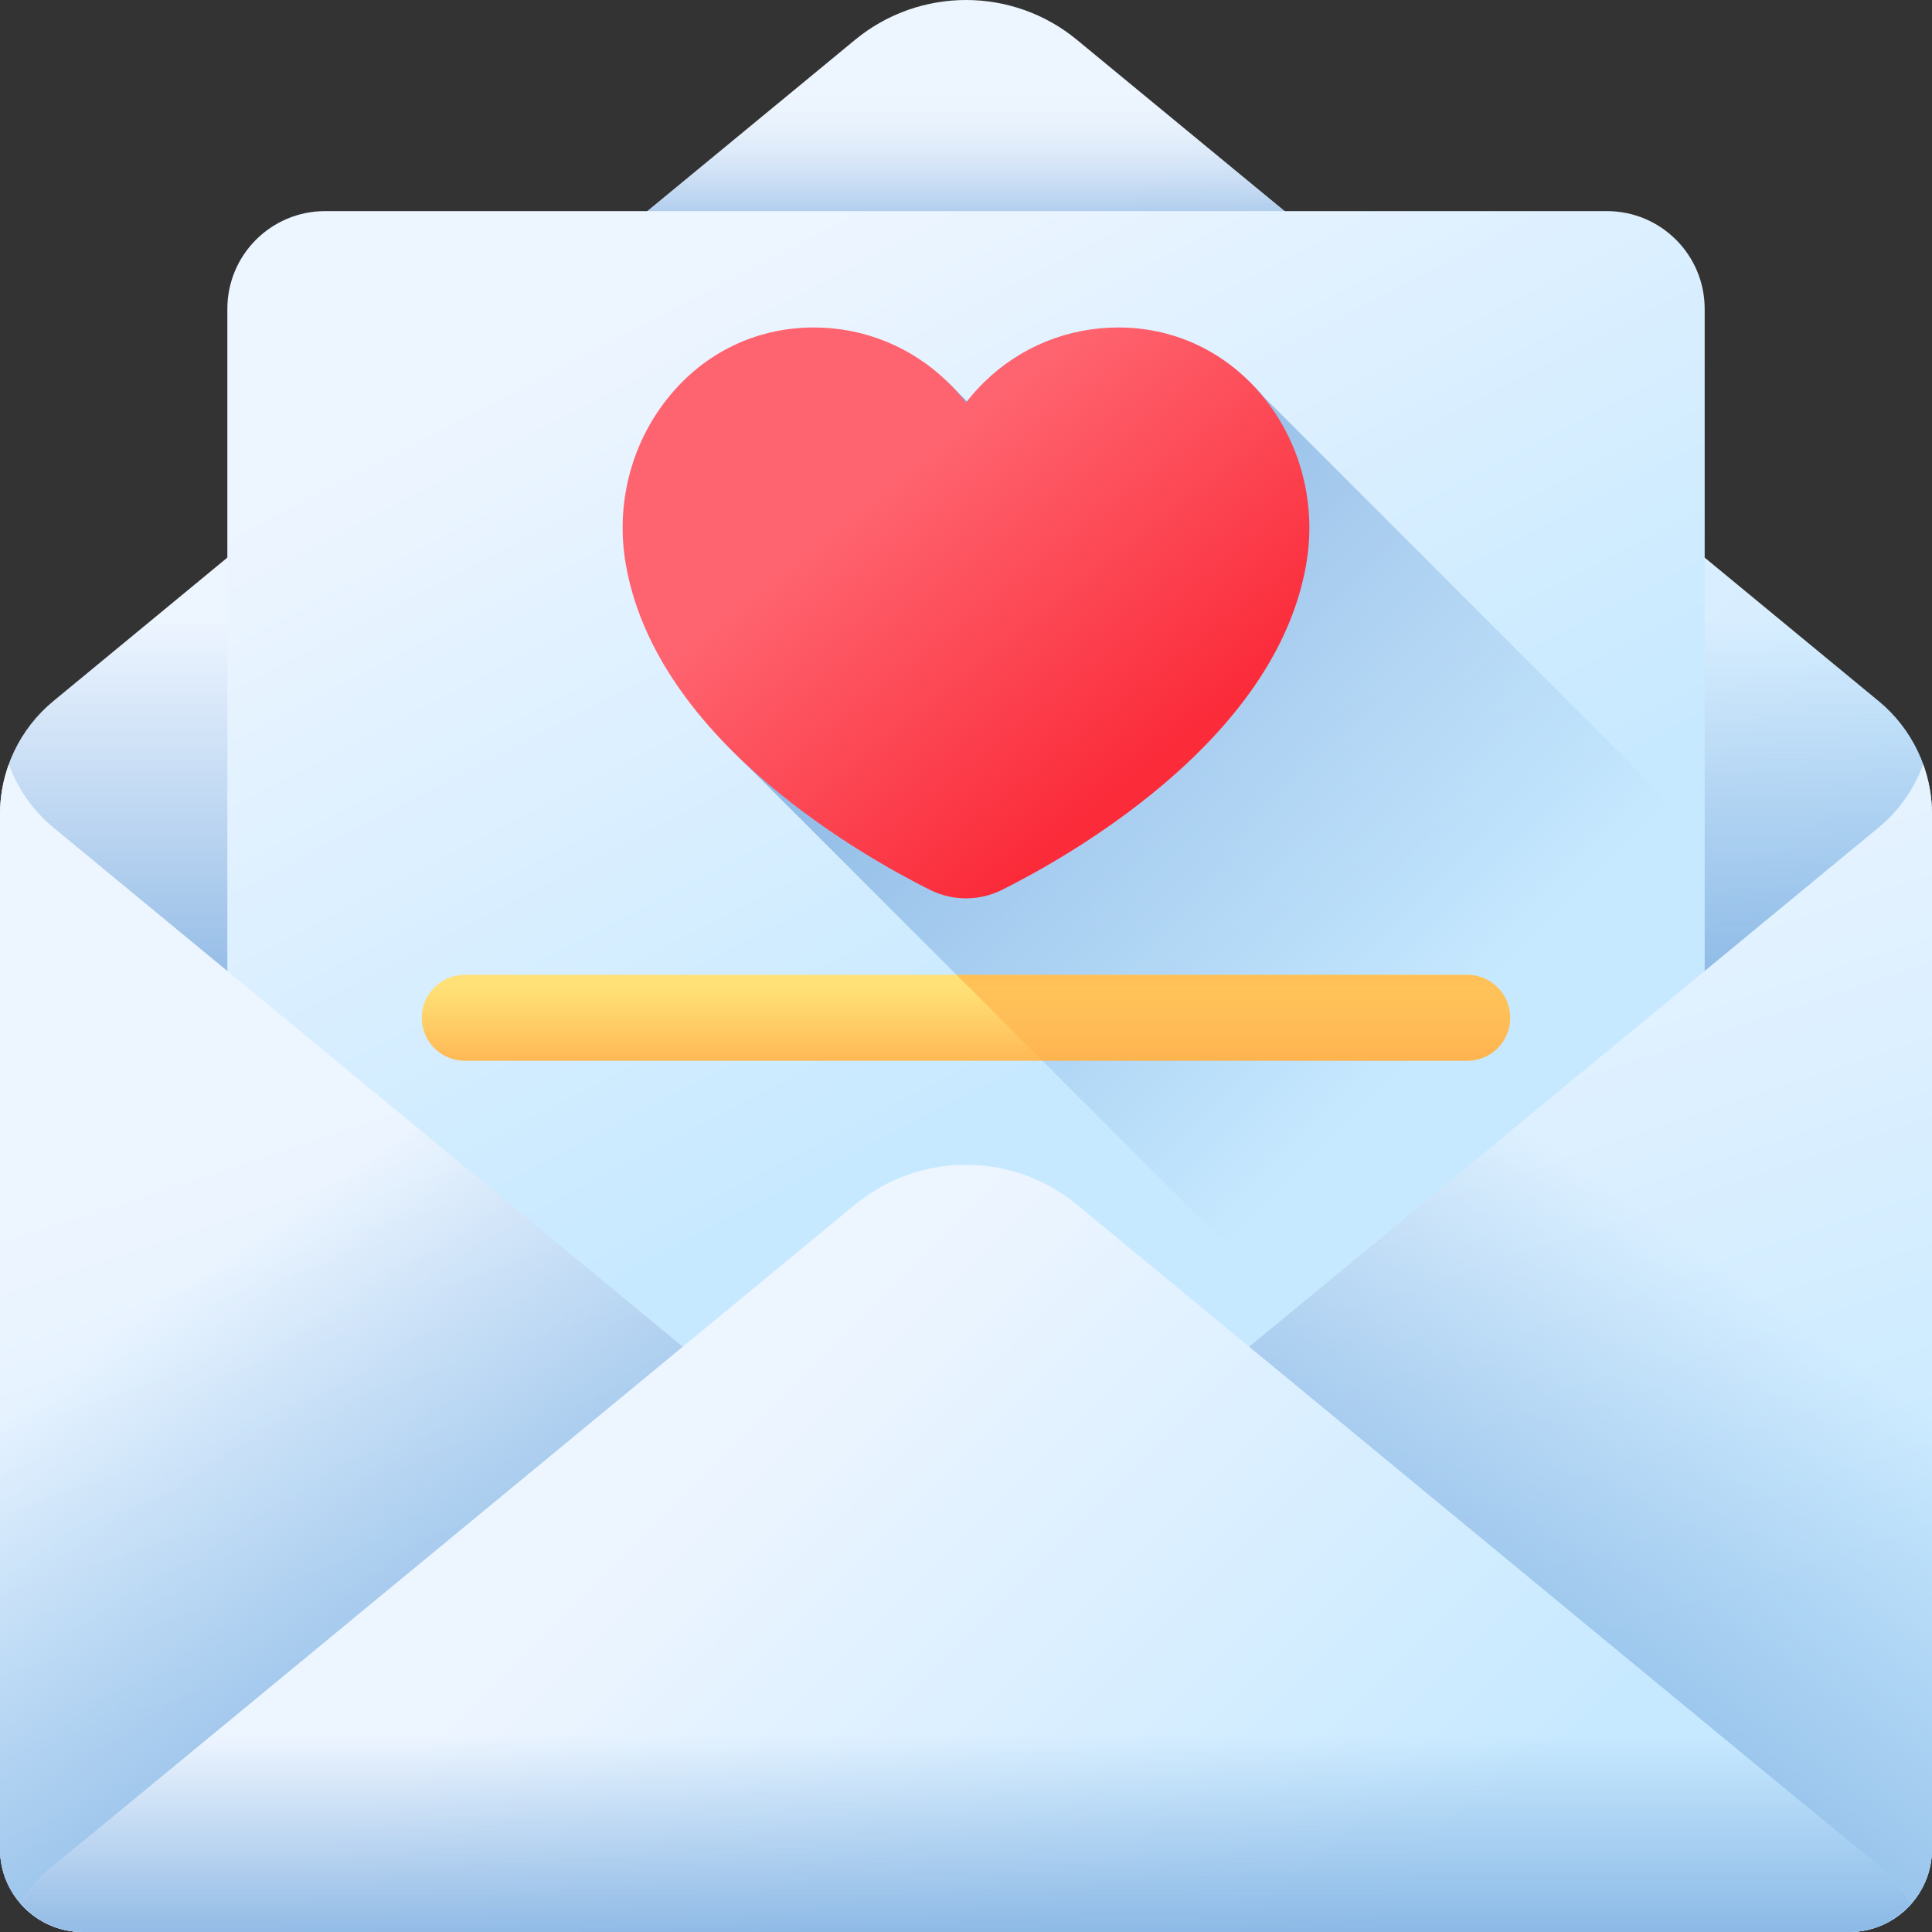 <svg xmlns="http://www.w3.org/2000/svg" width="80" height="80" viewBox="0 0 80 80" fill="none">
  <rect x="0" y="0" width="80" height="80" fill="#333333" stroke="none"/>
  <g clip-path="url(#clip0_436_182)">
    <path d="M35.405 1.65L2.209 29.032C0.81 30.185 0 31.903 0 33.716V76.562C0 78.461 1.539 80 3.438 80H76.562C78.461 80 80 78.461 80 76.562V33.716C80 31.903 79.19 30.185 77.791 29.032L44.595 1.65C41.927 -0.55 38.073 -0.55 35.405 1.65Z" fill="url(#paint0_linear_436_182)"/>
    <path d="M55.528 10.669L44.595 1.65C41.927 -0.55 38.073 -0.55 35.405 1.65L24.472 10.669H55.528Z" fill="url(#paint1_linear_436_182)"/>
    <path d="M2.209 29.031C0.81 30.185 0 31.903 0 33.716V76.562C0 78.461 1.539 80 3.438 80H76.562C78.461 80 80 78.461 80 76.562V33.716C80 31.903 79.19 30.185 77.791 29.031L64.317 17.918H15.682L2.209 29.031Z" fill="url(#paint2_linear_436_182)"/>
    <path d="M66.539 70.149H13.461C11.226 70.149 9.414 68.337 9.414 66.102V12.79C9.414 10.554 11.226 8.742 13.461 8.742H66.54C68.775 8.742 70.587 10.554 70.587 12.79V66.102C70.587 68.337 68.775 70.149 66.539 70.149Z" fill="url(#paint3_linear_436_182)"/>
    <path d="M52.336 16.44C50.93 14.793 48.995 13.832 46.856 13.727C46.725 13.721 46.592 13.718 46.461 13.718C44.37 13.718 42.395 14.524 40.902 15.987C40.647 16.237 40.412 16.502 40.196 16.779C40.098 16.687 39.583 16.155 39.412 15.987C37.918 14.524 35.944 13.718 33.853 13.718C33.722 13.718 33.589 13.721 33.458 13.727C31.226 13.836 29.215 14.877 27.796 16.657C26.264 18.579 25.637 21.095 26.076 23.56C26.58 26.39 28.215 29.121 30.935 31.694L68.74 69.498C69.851 68.777 70.587 67.526 70.587 66.102V34.691L52.336 16.44Z" fill="url(#paint4_linear_436_182)"/>
    <path d="M40 37.199C39.484 37.199 38.967 37.077 38.505 36.846C37.109 36.147 34.383 34.649 31.812 32.465C28.467 29.625 26.485 26.576 25.919 23.403C25.48 20.938 26.107 18.422 27.639 16.5C29.058 14.719 31.069 13.679 33.301 13.57C33.432 13.564 33.565 13.56 33.696 13.56C35.788 13.56 37.762 14.367 39.255 15.83C39.525 16.094 39.774 16.375 40 16.669C40.227 16.375 40.475 16.094 40.745 15.83C42.239 14.366 44.213 13.56 46.304 13.56C46.435 13.56 46.568 13.564 46.699 13.57C48.931 13.679 50.942 14.719 52.361 16.5C53.893 18.422 54.52 20.938 54.081 23.403C53.516 26.576 51.533 29.625 48.188 32.465C45.617 34.649 42.891 36.147 41.495 36.846C41.033 37.077 40.516 37.199 40 37.199Z" fill="url(#paint5_linear_436_182)"/>
    <path d="M77.791 34.264L44.595 61.645C41.927 63.845 38.073 63.845 35.405 61.645L2.209 34.264C1.361 33.564 0.731 32.657 0.365 31.648C0.127 32.303 0 33.002 0 33.716V76.562C0 78.46 1.539 80 3.438 80H76.562C78.461 80 80 78.46 80 76.562V33.716C80 33.002 79.873 32.303 79.635 31.648C79.269 32.657 78.639 33.564 77.791 34.264Z" fill="url(#paint6_linear_436_182)"/>
    <path d="M76.562 80C78.461 80 80 78.46 80 76.562V33.716C80 33.002 79.873 32.303 79.635 31.648C79.269 32.657 78.639 33.564 77.791 34.264L44.595 61.645C43.261 62.745 41.63 63.295 40 63.295V80H76.562Z" fill="url(#paint7_linear_436_182)"/>
    <path d="M3.438 80C1.539 80 0 78.46 0 76.562V33.716C0 33.002 0.127 32.303 0.365 31.648C0.731 32.657 1.361 33.564 2.209 34.264L35.405 61.645C36.739 62.745 38.37 63.295 40 63.295V80H3.438Z" fill="url(#paint8_linear_436_182)"/>
    <path d="M44.594 49.882C41.926 47.681 38.073 47.681 35.405 49.882L2.208 77.263C1.665 77.711 1.212 78.245 0.86 78.835C1.49 79.549 2.411 80 3.438 80H76.562C77.589 80 78.51 79.549 79.14 78.835C78.787 78.245 78.334 77.711 77.791 77.263L44.594 49.882Z" fill="url(#paint9_linear_436_182)"/>
    <path d="M2.208 77.263C1.665 77.711 1.212 78.245 0.86 78.835C1.49 79.549 2.411 80 3.438 80H76.562C77.589 80 78.51 79.549 79.14 78.835C78.787 78.245 78.334 77.711 77.791 77.263L66.466 67.922H13.534L2.208 77.263Z" fill="url(#paint10_linear_436_182)"/>
    <path d="M62.536 42.144C62.536 43.127 61.739 43.923 60.757 43.923H19.243C18.26 43.923 17.464 43.127 17.464 42.144C17.464 41.162 18.26 40.365 19.243 40.365H60.757C61.739 40.365 62.536 41.162 62.536 42.144Z" fill="url(#paint11_linear_436_182)"/>
    <path d="M60.757 40.365H39.608L43.166 43.923H60.757C61.739 43.923 62.536 43.127 62.536 42.144C62.536 41.162 61.739 40.365 60.757 40.365Z" fill="url(#paint12_linear_436_182)"/>
  </g>
  <defs>
    <linearGradient id="paint0_linear_436_182" x1="19.948" y1="34.541" x2="58.705" y2="73.298" gradientUnits="userSpaceOnUse">
      <stop stop-color="#EDF5FF"/>
      <stop offset="1" stop-color="#C7E9FF"/>
    </linearGradient>
    <linearGradient id="paint1_linear_436_182" x1="40" y1="3.244" x2="40" y2="10.989" gradientUnits="userSpaceOnUse">
      <stop stop-color="white" stop-opacity="0"/>
      <stop offset="0.168" stop-color="#E4EEF8" stop-opacity="0.168"/>
      <stop offset="0.556" stop-color="#ACCAEB" stop-opacity="0.556"/>
      <stop offset="0.845" stop-color="#89B4E2" stop-opacity="0.845"/>
      <stop offset="1" stop-color="#7BACDF"/>
    </linearGradient>
    <linearGradient id="paint2_linear_436_182" x1="40" y1="25.682" x2="40" y2="44.98" gradientUnits="userSpaceOnUse">
      <stop stop-color="#7BACDF" stop-opacity="0"/>
      <stop offset="1" stop-color="#7BACDF"/>
    </linearGradient>
    <linearGradient id="paint3_linear_436_182" x1="26.301" y1="13.101" x2="42.614" y2="44.473" gradientUnits="userSpaceOnUse">
      <stop stop-color="#EDF5FF"/>
      <stop offset="1" stop-color="#C7E9FF"/>
    </linearGradient>
    <linearGradient id="paint4_linear_436_182" x1="60.006" y1="42.426" x2="35.763" y2="18.183" gradientUnits="userSpaceOnUse">
      <stop stop-color="#7BACDF" stop-opacity="0"/>
      <stop offset="1" stop-color="#7BACDF"/>
    </linearGradient>
    <linearGradient id="paint5_linear_436_182" x1="37.654" y1="19.3" x2="47.594" y2="31.71" gradientUnits="userSpaceOnUse">
      <stop stop-color="#FE646F"/>
      <stop offset="1" stop-color="#FB2B3A"/>
    </linearGradient>
    <linearGradient id="paint6_linear_436_182" x1="34.866" y1="39.428" x2="46.865" y2="75.661" gradientUnits="userSpaceOnUse">
      <stop stop-color="#EDF5FF"/>
      <stop offset="1" stop-color="#C7E9FF"/>
    </linearGradient>
    <linearGradient id="paint7_linear_436_182" x1="72.222" y1="53.13" x2="55.752" y2="76.502" gradientUnits="userSpaceOnUse">
      <stop stop-color="#7BACDF" stop-opacity="0"/>
      <stop offset="1" stop-color="#7BACDF"/>
    </linearGradient>
    <linearGradient id="paint8_linear_436_182" x1="7.778" y1="53.13" x2="24.248" y2="76.502" gradientUnits="userSpaceOnUse">
      <stop stop-color="#7BACDF" stop-opacity="0"/>
      <stop offset="1" stop-color="#7BACDF"/>
    </linearGradient>
    <linearGradient id="paint9_linear_436_182" x1="25.418" y1="64.127" x2="49.274" y2="87.983" gradientUnits="userSpaceOnUse">
      <stop stop-color="#EDF5FF"/>
      <stop offset="1" stop-color="#C7E9FF"/>
    </linearGradient>
    <linearGradient id="paint10_linear_436_182" x1="40" y1="71.843" x2="40" y2="82.254" gradientUnits="userSpaceOnUse">
      <stop stop-color="#7BACDF" stop-opacity="0"/>
      <stop offset="1" stop-color="#7BACDF"/>
    </linearGradient>
    <linearGradient id="paint11_linear_436_182" x1="40" y1="40.879" x2="40" y2="46.45" gradientUnits="userSpaceOnUse">
      <stop stop-color="#FFE177"/>
      <stop offset="1" stop-color="#FE9738"/>
    </linearGradient>
    <linearGradient id="paint12_linear_436_182" x1="51.072" y1="46.432" x2="51.072" y2="30.959" gradientUnits="userSpaceOnUse">
      <stop stop-color="#FE9738" stop-opacity="0"/>
      <stop offset="1" stop-color="#FE7701"/>
    </linearGradient>
    <clipPath id="clip0_436_182">
      <rect width="80" height="80" fill="white"/>
    </clipPath>
  </defs>
</svg>